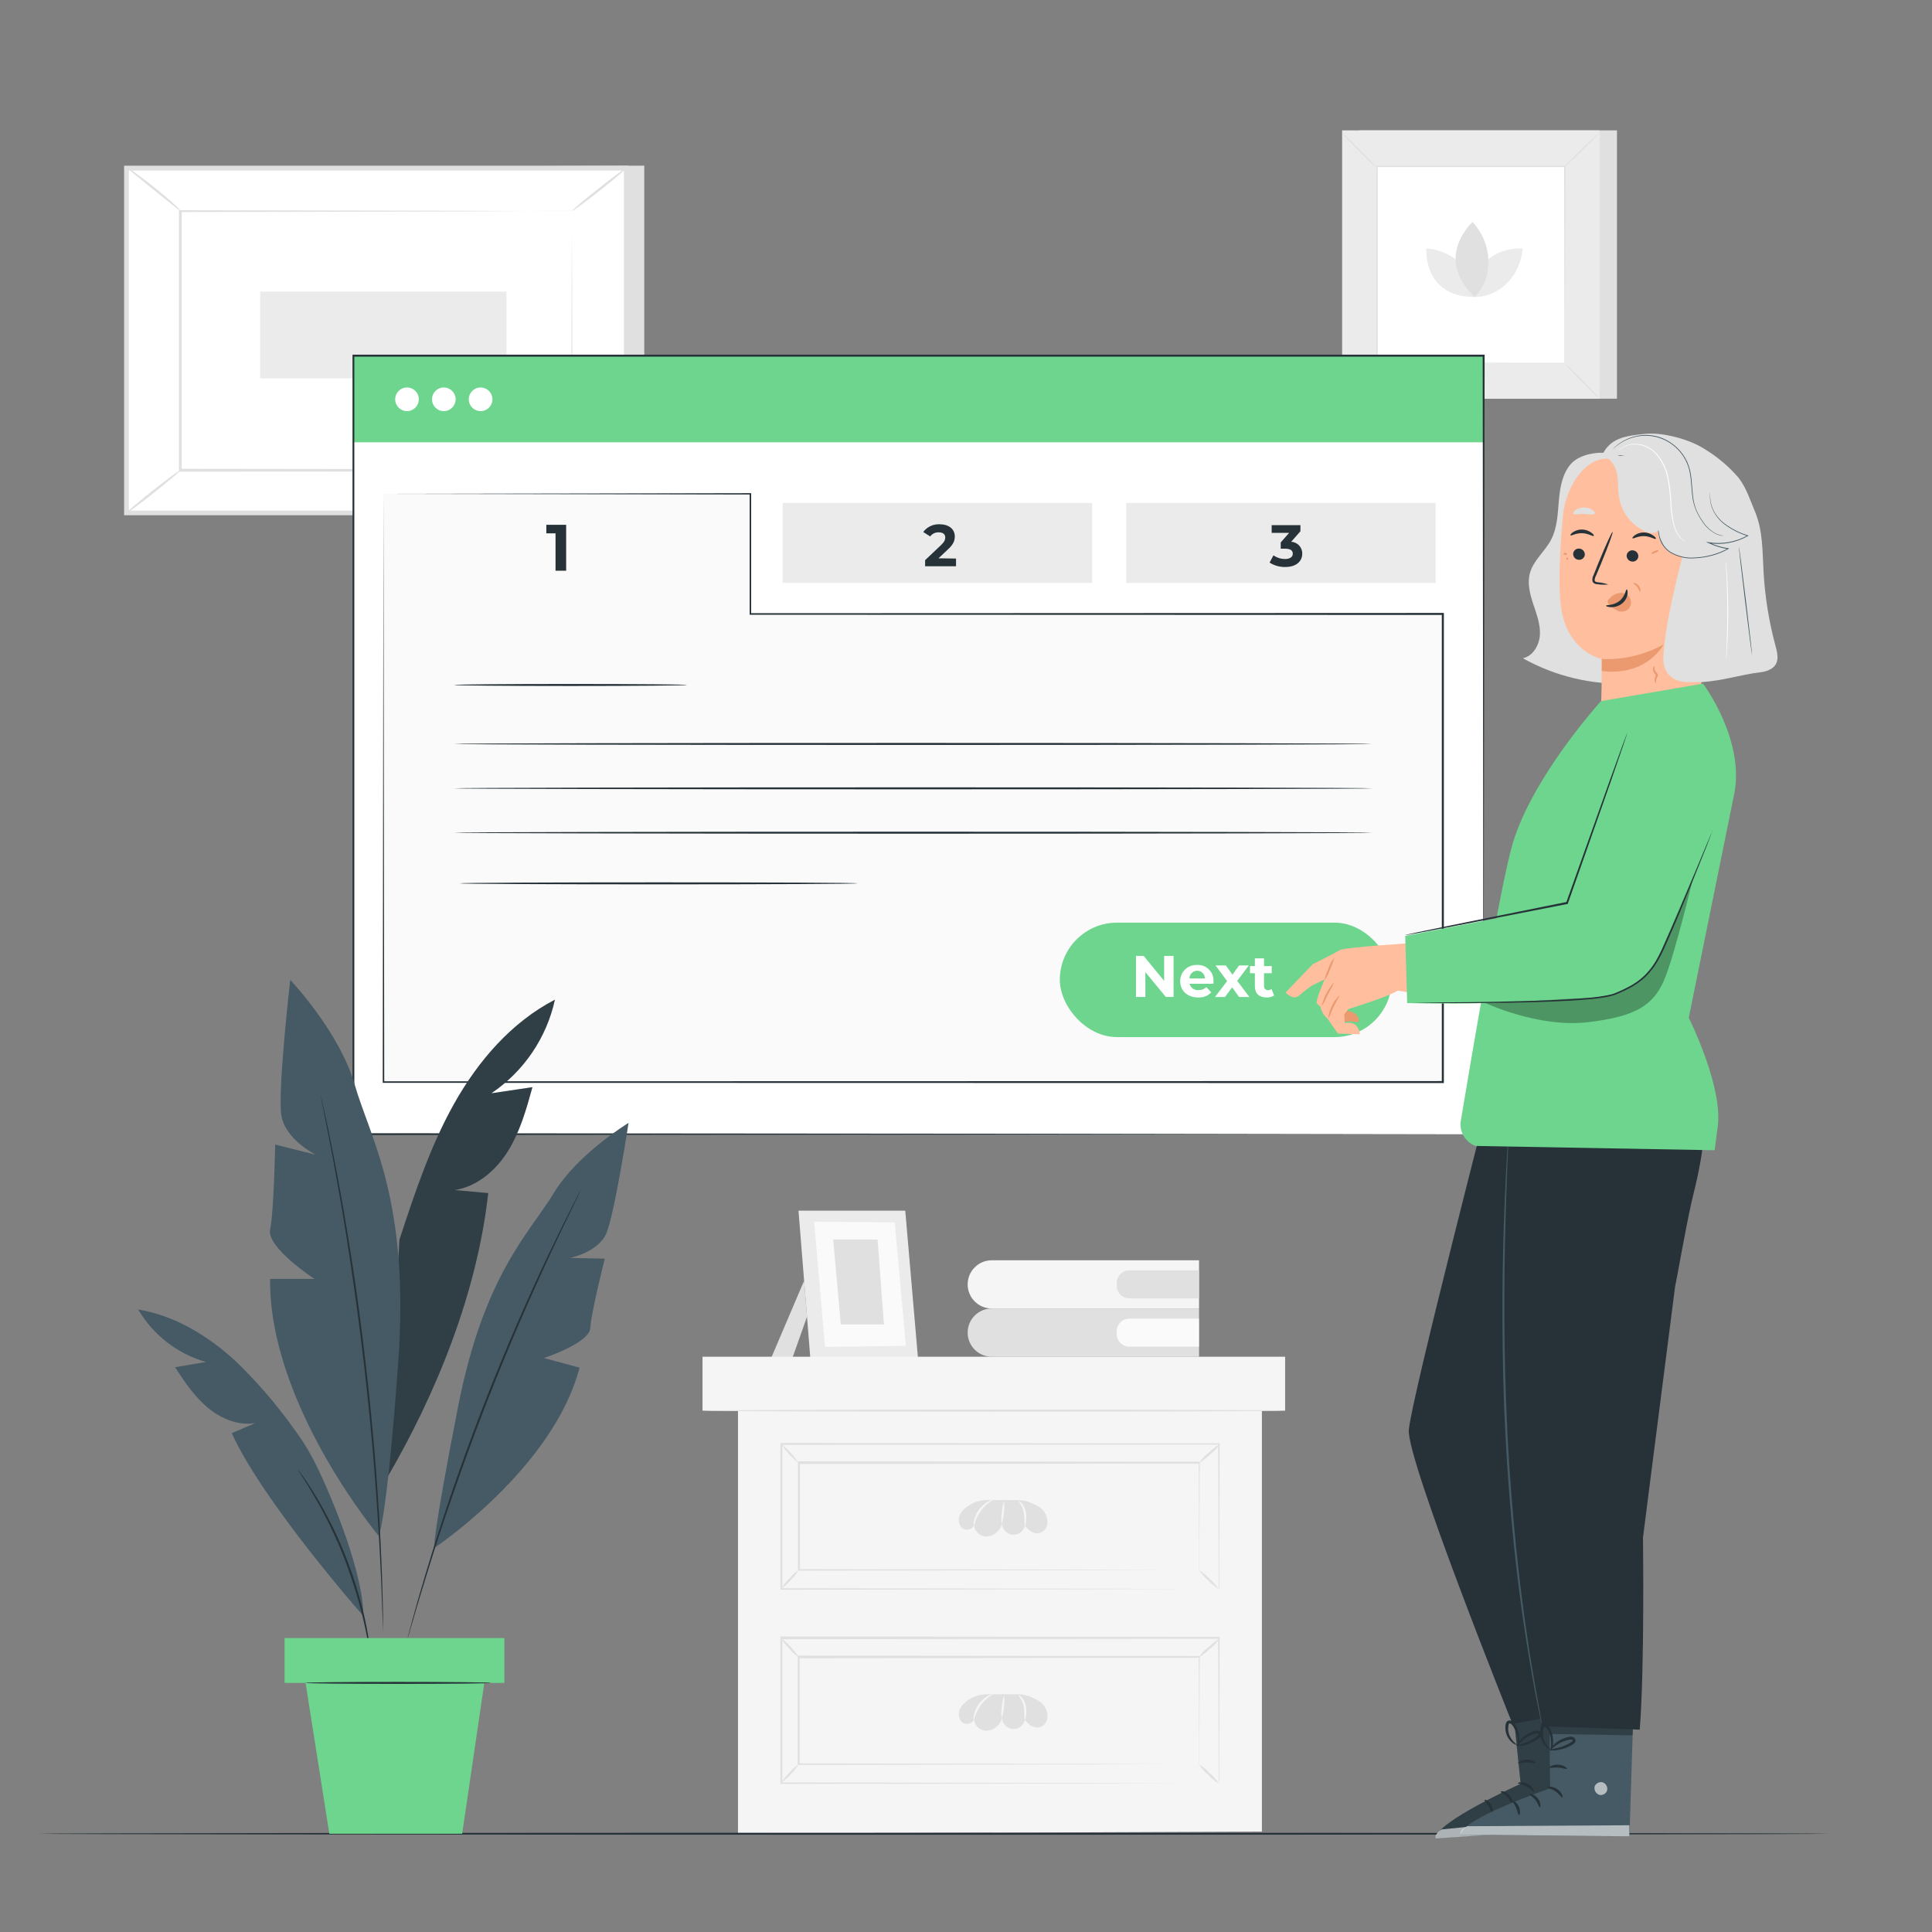 <?xml version="1.0" encoding="UTF-8"?>
<svg id="Laag_1" data-name="Laag 1" xmlns="http://www.w3.org/2000/svg" viewBox="0 0 500 500">
  <rect x="0" y="0" width="500" height="500" fill="#808080" stroke="none"/>
  <defs>
    <style>
      .cls-1 {
        fill: #f5f5f5;
      }

      .cls-1, .cls-2, .cls-3, .cls-4, .cls-5, .cls-6, .cls-7, .cls-8, .cls-9, .cls-10, .cls-11 {
        stroke-width: 0px;
      }

      .cls-2 {
        fill: #ebebeb;
      }

      .cls-3 {
        fill: #455a64;
      }

      .cls-4 {
        fill: #263238;
      }

      .cls-5 {
        fill: #ffbe9d;
      }

      .cls-6 {
        fill: #fafafa;
      }

      .cls-7 {
        fill: #e0e0e0;
      }

      .cls-8 {
        fill: #000;
      }

      .cls-12 {
        opacity: .3;
      }

      .cls-13 {
        opacity: .6;
      }

      .cls-9 {
        fill: #6dd58d;
      }

      .cls-10 {
        fill: #fff;
      }

      .cls-11 {
        fill: #eb996e;
      }
    </style>
  </defs>
  <g id="freepik--background-complete--inject-289">
    <polygon class="cls-7" points="166.74 42.87 166.74 132.93 37.39 132.93 32.73 43.5 166.74 42.87"/>
    <rect class="cls-10" x="32.73" y="43.5" width="129.35" height="89.24"/>
    <path class="cls-7" d="M162.67,133.35H32.12V42.88h130.55v90.47ZM33.34,132.13h128.13V44.13H33.34v88Z"/>
    <rect class="cls-10" x="46.74" y="54.58" width="101.33" height="67.07"/>
    <path class="cls-7" d="M148.07,54.58h-7.5l-20.9.15-72.95.15.29-.3v67.06h0l-.32-.32,101.38.13-.25.25c.06-20.41.1-37.14.13-48.8,0-5.82.05-10.37.07-13.49v-4.78,4.68c0,3.1,0,7.64.06,13.44,0,11.69.08,28.47.14,49v.26h-.26l-101.33.06h-.32v-.32h0V54.4h.29l73.14.14,20.81.08h6.92l.6-.04Z"/>
    <path class="cls-7" d="M32.73,43.25c.8.39,1.54.87,2.22,1.44,1.33.95,3.13,2.31,5.07,3.86s3.66,3,4.87,4.14c.69.55,1.31,1.19,1.85,1.89-.07.14-3.23-2.43-7.07-5.53s-7-5.66-6.94-5.8Z"/>
    <path class="cls-7" d="M162.08,43.5c.11.13-2.93,2.73-6.8,5.79s-7.1,5.43-7.21,5.29,2.94-2.73,6.81-5.79,7.09-5.43,7.2-5.29Z"/>
    <path class="cls-10" d="M161.98,132.75l-14.42-11.69"/>
    <path class="cls-7" d="M147.56,121.06c.11-.13,3.43,2.37,7.41,5.6,3.98,3.23,7.12,6,7,6.09s-3.43-2.37-7.41-5.59-7.11-5.96-7-6.1Z"/>
    <path class="cls-7" d="M32.73,132.74c-.11-.14,2.91-2.71,6.73-5.73s7-5.38,7.14-5.24-2.93,2.68-6.74,5.74-7.02,5.37-7.13,5.23Z"/>
    <rect class="cls-2" x="67.32" y="75.47" width="63.76" height="22.46"/>
    <path class="cls-7" d="M310.31,338.64v12.48h-53.64c-3.45,0-6.24-2.79-6.24-6.24h0c0-3.45,2.79-6.24,6.24-6.24"/>
    <path class="cls-6" d="M292.28,341.26h18v7.25h-18c-1.81,0-3.28-1.47-3.28-3.28v-.7c0-1.81,1.47-3.27,3.28-3.27Z"/>
    <path class="cls-1" d="M310.31,326.16v12.48h-53.64c-3.45,0-6.24-2.79-6.24-6.24h0c0-3.45,2.79-6.24,6.24-6.24h53.64Z"/>
    <path class="cls-7" d="M292.28,328.77h18v7.25h-18c-1.81,0-3.28-1.47-3.28-3.28v-.7c0-1.81,1.47-3.27,3.28-3.27Z"/>
    <polygon class="cls-7" points="208.1 331.45 199.57 351.47 205.06 351.47 208.85 340.78 208.1 331.45"/>
    <polygon class="cls-2" points="234.28 313.32 237.57 351.47 209.71 351.47 206.65 313.32 234.28 313.32"/>
    <polygon class="cls-6" points="231.56 316.35 234.44 348.3 213.52 348.58 210.7 316.16 231.56 316.35"/>
    <polygon class="cls-7" points="227.12 320.77 228.76 342.76 217.6 342.76 215.63 320.77 227.12 320.77"/>
    <rect class="cls-1" x="181.81" y="351.12" width="150.78" height="13.95"/>
    <polygon class="cls-1" points="326.58 474.01 190.99 474.57 190.99 365.07 326.58 365.07 326.58 474.01"/>
    <path class="cls-7" d="M332.59,365.07c0,.15-33.76.27-75.39.27s-75.39-.12-75.39-.27,33.75-.27,75.39-.27,75.39.12,75.39.27Z"/>
    <path class="cls-7" d="M315.4,411.29v-2.59c0-1.7,0-4.19-.05-7.42,0-6.45,0-15.83-.1-27.6l.18.18-113.22.09h0l.27-.27v37.61l-.26-.26,81,.12,23.66.08h8.58-8.46l-23.6.07-81.17.13h-.26v-37.98h.28l113.22.09h.18v.18c0,11.81-.07,21.23-.1,27.71v9.27c0,.44-.15.59-.15.59Z"/>
    <path class="cls-7" d="M206.67,406.36c-.52.94-1.2,1.79-2,2.51-.66.84-1.46,1.56-2.36,2.13.52-.94,1.2-1.78,2-2.5.66-.84,1.46-1.56,2.36-2.14Z"/>
    <path class="cls-7" d="M206.67,378.61c-1.76-1.38-3.27-3.05-4.49-4.92,1.75,1.39,3.26,3.05,4.49,4.92Z"/>
    <path class="cls-7" d="M315.6,373.8c-.65,1.01-1.49,1.9-2.46,2.61-.85.84-1.8,1.58-2.82,2.2.65-1.01,1.49-1.9,2.46-2.61.85-.84,1.8-1.58,2.82-2.2Z"/>
    <path class="cls-7" d="M315.41,411.3c-1.94-1.38-3.66-3.04-5.09-4.94,1.02.62,1.94,1.38,2.73,2.27.92.77,1.71,1.67,2.36,2.67Z"/>
    <path class="cls-7" d="M310.32,406.36v-7.34c0-4.75-.05-11.67-.09-20.41l.17.17-103.66.1h0l.28-.27v27.75l-.27-.27,74,.13,21.77.07h7.93-7.8l-21.71.07-74.16.12h-.26v-28.29h.15l103.66.1h.16v.16c0,8.78-.07,15.73-.09,20.51v6.78c0,.32-.08.62-.08.62Z"/>
    <path class="cls-7" d="M268.76,389.9c-.87-.55-1.81-.98-2.79-1.27-.89-.28-1.82-.42-2.75-.42h-7.63c-2.25-.03-4.43.81-6.08,2.35-.35.32-.66.69-.91,1.1-.73,1.17-.61,2.69.3,3.73,1,.92,3,.47,3.15-.87.1,1.82,1.65,3.22,3.47,3.12.01,0,.03,0,.04,0,1.8-.22,3.28-1.51,3.76-3.25.11,1.65,1.55,2.9,3.2,2.79,1.32-.09,2.43-1.04,2.72-2.34.95,1.23,2.34,2.37,3.95,1.85.91-.32,1.59-1.07,1.82-2,.34-1.91-.56-3.83-2.25-4.79Z"/>
    <path class="cls-1" d="M256.95,388.17c-2.47,1.49-4.24,3.92-4.9,6.73-.12-.43-.12-.87,0-1.3.22-1.04.66-2.02,1.29-2.88.62-.86,1.42-1.58,2.34-2.11.75-.39,1.25-.5,1.27-.44Z"/>
    <path class="cls-1" d="M259.87,388.45c.16,2.02-.06,4.05-.63,6-.16-1-.14-2.01.05-3,.01-1.03.21-2.04.58-3Z"/>
    <path class="cls-1" d="M263.55,388.45s.44.1.89.61c.56.67.93,1.48,1.07,2.34.12.85.12,1.7,0,2.55-.09.64-.2,1-.27,1s-.11-.41-.12-1c.01-.81-.04-1.63-.16-2.43-.13-.78-.42-1.54-.84-2.21-.32-.58-.62-.86-.57-.86Z"/>
    <path class="cls-7" d="M315.4,461.56v-2.59c0-1.7,0-4.19-.05-7.42,0-6.46,0-15.84-.1-27.6l.18.17-113.22.1h0l.27-.27v37.61l-.26-.26,81,.12,23.66.07h8.58-8.46l-23.6.07-81.17.12h-.26v-38.15h.28l113.22.1h.18v.18c0,11.81-.07,21.23-.1,27.71v9.27c0,.44-.15.77-.15.77Z"/>
    <path class="cls-7" d="M206.67,456.63c-1.17,1.78-2.64,3.35-4.33,4.64.52-.94,1.2-1.79,2-2.51.65-.84,1.44-1.56,2.33-2.13Z"/>
    <path class="cls-7" d="M206.67,428.88c-.93-.62-1.76-1.39-2.45-2.28-.81-.77-1.48-1.66-2-2.65,1.75,1.4,3.26,3.06,4.49,4.93h-.04Z"/>
    <path class="cls-7" d="M315.6,424.06c-.65,1.02-1.48,1.9-2.46,2.61-.85.84-1.8,1.58-2.82,2.21.65-1.01,1.49-1.9,2.46-2.61.85-.84,1.8-1.58,2.82-2.21Z"/>
    <path class="cls-7" d="M315.41,461.56c-1.02-.61-1.95-1.38-2.74-2.27-.91-.76-1.7-1.66-2.35-2.66,1.02.61,1.94,1.38,2.73,2.27.91.76,1.71,1.66,2.36,2.66Z"/>
    <path class="cls-7" d="M310.32,456.63v-7.34c0-4.76-.05-11.67-.09-20.41l.17.16-103.73.11h0l.28-.27v27.75l-.27-.27,74,.12,21.77.08h7.93-7.8l-21.71.07-74.16.12h-.26v-28.28h.22l103.66.1h.16v.17c0,8.78-.07,15.73-.09,20.5v6.79c0,.33-.08.6-.08.6Z"/>
    <path class="cls-7" d="M268.76,440.17c-.87-.55-1.81-.98-2.79-1.27-.89-.29-1.82-.43-2.75-.43h-7.63c-2.25-.02-4.43.82-6.08,2.35-.35.33-.66.7-.91,1.1-.73,1.17-.61,2.69.3,3.73,1,.92,3,.48,3.15-.86.1,1.83,1.66,3.22,3.49,3.12,0,0,.01,0,.02,0,1.8-.22,3.28-1.51,3.76-3.25.11,1.65,1.55,2.9,3.2,2.79,1.32-.09,2.43-1.04,2.72-2.34.95,1.22,2.34,2.37,3.95,1.85.9-.32,1.59-1.07,1.82-2,.34-1.91-.56-3.83-2.25-4.79Z"/>
    <path class="cls-1" d="M256.95,438.45c-2.47,1.49-4.24,3.92-4.9,6.73-.12-.43-.12-.87,0-1.3.22-1.04.66-2.02,1.29-2.88.62-.86,1.42-1.58,2.34-2.11.75-.44,1.25-.51,1.27-.44Z"/>
    <path class="cls-1" d="M259.87,438.76c.16,2.02-.06,4.05-.63,6-.16-1-.14-2.01.05-3,.01-1.03.21-2.04.58-3Z"/>
    <path class="cls-1" d="M263.55,438.67c0-.06.44.1.89.6.56.67.93,1.48,1.07,2.35.12.85.12,1.7,0,2.55-.09.64-.2,1-.27,1s-.11-.41-.12-1c.01-.81-.04-1.63-.16-2.43-.13-.79-.42-1.54-.84-2.21-.32-.53-.62-.79-.57-.86Z"/>
    <rect class="cls-7" x="351.85" y="33.74" width="66.62" height="69.44"/>
    <rect class="cls-2" x="347.34" y="33.74" width="66.62" height="69.44"/>
    <rect class="cls-10" x="356.29" y="43.08" width="48.71" height="50.77"/>
    <path class="cls-7" d="M356.29,94.19c-.36.5-.77.96-1.22,1.38-.78.81-1.87,1.92-3.1,3.13s-2.35,2.28-3.17,3c-.42.45-.89.85-1.4,1.19.36-.5.77-.95,1.22-1.37.78-.82,1.88-1.93,3.1-3.14s2.36-2.29,3.19-3.06c.42-.42.88-.8,1.38-1.13Z"/>
    <path class="cls-7" d="M405,94.06c.5.36.96.77,1.38,1.22.82.78,1.92,1.88,3.13,3.1s2.29,2.35,3.05,3.18c.44.42.84.89,1.19,1.39-.49-.36-.95-.76-1.37-1.21-.82-.78-1.93-1.88-3.14-3.11s-2.29-2.36-3.06-3.18c-.44-.42-.83-.89-1.18-1.39Z"/>
    <path class="cls-7" d="M404.87,43.21c.35-.5.76-.96,1.21-1.38.78-.81,1.88-1.92,3.11-3.13s2.35-2.29,3.17-3c.42-.46.89-.88,1.39-1.25-.36.5-.76.96-1.21,1.37-.78.82-1.88,1.93-3.11,3.14s-2.35,2.29-3.18,3.06c-.42.45-.88.84-1.38,1.19Z"/>
    <path class="cls-7" d="M356.16,43.34c-.5-.36-.96-.77-1.38-1.22-.82-.78-1.93-1.88-3.13-3.1s-2.29-2.35-3.06-3.18c-.43-.43-.83-.89-1.19-1.39.5.35.96.76,1.38,1.21.82.78,1.93,1.88,3.14,3.11s2.29,2.35,3.05,3.18c.44.42.84.89,1.19,1.39Z"/>
    <path class="cls-7" d="M404.87,93.85v-14.04c0-8.89-.05-21.56-.08-36.73l.16.16h-48.57l.18-.18v50.77l-.16-.16,35.18.08h12.49-12.42l-35.28.08h-.16v.02-50.96h48.92v.16c0,15.21-.07,27.92-.09,36.84v13.93l-.17.03Z"/>
    <path class="cls-2" d="M369.15,64.29s-1.05,12.57,12.57,12.57c0-6.71-5.54-12.01-12.57-12.57Z"/>
    <path class="cls-2" d="M394.06,64.3s-12.57-1.05-12.57,12.57c6.71,0,12-5.54,12.57-12.57Z"/>
    <path class="cls-7" d="M381.11,57.45s-10.27,9.22.57,19.44c4.99-5.37,4.61-13.74-.57-19.44Z"/>
  </g>
  <g id="freepik--Floor--inject-289">
    <path class="cls-4" d="M10.07,474.57c0-.15,103.7-.26,231.59-.26s231.61.11,231.61.26-103.68.26-231.61.26-231.59-.12-231.59-.26Z"/>
  </g>
  <g id="freepik--Screen--inject-289">
    <rect class="cls-10" x="91.41" y="112.32" width="292.51" height="181.24"/>
    <rect class="cls-9" x="91.41" y="92.1" width="292.51" height="22.37"/>
    <polygon class="cls-6" points="99.24 127.8 99.24 280.04 373.4 280.04 373.4 158.88 194.2 158.88 194.2 127.8 99.24 127.8"/>
    <path class="cls-4" d="M146.52,135.82v11.88h-2.75v-9.67h-2.38v-2.21h5.13Z"/>
    <rect class="cls-2" x="202.56" y="130.17" width="80.08" height="20.69"/>
    <path class="cls-4" d="M247.42,144.55v2h-8v-1.59l4.1-3.87c.94-.9,1.11-1.44,1.11-2,0-.83-.58-1.32-1.7-1.32-.86-.03-1.69.36-2.2,1.06l-1.8-1.15c.99-1.33,2.58-2.07,4.23-2,2.36,0,3.94,1.22,3.94,3.15,0,1-.29,2-1.77,3.35l-2.45,2.31,4.54.06Z"/>
    <rect class="cls-2" x="291.46" y="130.17" width="80.08" height="20.69"/>
    <path class="cls-4" d="M337.02,143.31c0,1.79-1.38,3.43-4.4,3.43-1.43.03-2.84-.37-4.05-1.14l1-1.88c.88.62,1.93.95,3,.95,1.23,0,2-.5,2-1.36s-.59-1.31-2-1.31h-1.12v-1.62l2.18-2.48h-4.52v-2h7.44v1.59l-2.4,2.73c1.64.07,2.92,1.45,2.87,3.09Z"/>
    <path class="cls-4" d="M177.81,177.27c0,.14-13.51.26-30.16.26s-30.16-.12-30.16-.26,13.5-.26,30.16-.26,30.16.11,30.16.26Z"/>
    <path class="cls-4" d="M355.16,192.53c0,.15-53.21.26-118.83.26s-118.84-.11-118.84-.26,53.19-.26,118.84-.26,118.83.12,118.83.26Z"/>
    <path class="cls-4" d="M355.16,204.02c0,.14-53.21.26-118.83.26s-118.84-.12-118.84-.26,53.19-.26,118.84-.26,118.83.11,118.83.26Z"/>
    <path class="cls-4" d="M355.16,215.5c0,.14-53.21.26-118.83.26s-118.84-.12-118.84-.26,53.19-.26,118.84-.26,118.83.12,118.83.26Z"/>
    <path class="cls-4" d="M221.94,228.61c0,.15-23.07.26-51.52.26s-51.51-.11-51.51-.26,23.06-.26,51.51-.26,51.52.1,51.52.26Z"/>
    <rect class="cls-9" x="274.28" y="238.78" width="85.9" height="29.62" rx="14.81" ry="14.81"/>
    <path class="cls-10" d="M303.72,247.39v10.63h-2l-5.3-6.45v6.45h-2.43v-10.63h2l5.29,6.46v-6.46h2.44Z"/>
    <path class="cls-10" d="M314.04,254.6h-6.18c.26,1.05,1.26,1.75,2.34,1.64.74.02,1.47-.26,2-.78l1.27,1.36c-.87.92-2.11,1.4-3.38,1.32-2.82,0-4.66-1.77-4.66-4.2-.03-2.3,1.81-4.18,4.1-4.21.09,0,.17,0,.26,0,2.2-.14,4.11,1.53,4.25,3.73.01.17.01.34,0,.51.04.18.01.48,0,.63ZM307.83,253.22h4c0-1.1-.9-2-2-2s-2,.9-2,2Z"/>
    <path class="cls-10" d="M320.67,258.02l-1.79-2.5-1.86,2.5h-2.58l3.14-4.11-3-4.06h2.66l1.73,2.39,1.7-2.39h2.52l-3,4,3.15,4.17h-2.67Z"/>
    <path class="cls-10" d="M329.74,257.63c-.58.36-1.25.54-1.93.51-1.93,0-3.05-1-3.05-2.93v-3.35h-1.26v-1.83h1.26v-2h2.37v2h2v1.83h-2v3.32c-.04.55.37,1.03.92,1.08.03,0,.06,0,.08,0,.34,0,.67-.1.95-.3l.66,1.67Z"/>
    <path class="cls-4" d="M99.24,127.8l95-.17h.16v31.25l-.18-.18,179.19-.07h.26v121.67h-.26l-274.16-.06h-.2v-.2c.12-93.55.19-150.65.19-152.24,0,1.59.08,58.69.2,152.24l-.2-.2,274.16-.06-.26.26h0v-121.14l.25.25-179.19-.06h-.19v-31.27l.17.16-94.94-.18Z"/>
    <path class="cls-10" d="M108.39,103.28c.03,1.69-1.31,3.09-3,3.12-1.69.03-3.09-1.31-3.12-3-.03-1.69,1.31-3.09,3-3.12.04,0,.08,0,.12,0,1.65.03,2.97,1.35,3,3Z"/>
    <path class="cls-10" d="M117.92,103.28c.03,1.69-1.31,3.09-3,3.12-1.69.03-3.09-1.31-3.12-3-.03-1.69,1.31-3.09,3-3.12.02,0,.04,0,.06,0,1.67,0,3.03,1.33,3.06,3Z"/>
    <path class="cls-10" d="M127.44,103.28c.03,1.69-1.31,3.09-3,3.12-1.69.03-3.09-1.31-3.12-3s1.31-3.09,3-3.12c.02,0,.05,0,.07,0,1.66,0,3.02,1.34,3.05,3Z"/>
    <path class="cls-4" d="M383.93,293.56c0-1.72-.09-78.91-.21-201.46l.21.21H91.44l.26-.26v201.46l-.24-.24,292.52.24-292.52.24h-.23V91.79h292.99v.21c-.21,122.65-.29,199.84-.29,201.56Z"/>
  </g>
  <g id="freepik--Plant--inject-289">
    <path class="cls-3" d="M143.61,258.72c-11.25,5.83-19.87,15.86-26.07,26.9s-10.2,23.17-14.16,35.2l-3.46,62.05c13.08-22.26,23.59-48.44,26.43-74.1l-8.71-.78c5.84-.89,10.74-5.12,13.85-10.14s4.73-10.8,6.3-16.49l-10.63,1.58c8.39-5.66,14.28-14.33,16.45-24.22Z"/>
    <g class="cls-12">
      <path class="cls-8" d="M143.61,258.72c-11.25,5.83-19.87,15.86-26.07,26.9s-10.2,23.17-14.16,35.2l-3.46,62.05c13.08-22.26,23.59-48.44,26.43-74.1l-8.71-.78c5.84-.89,10.74-5.12,13.85-10.14s4.73-10.8,6.3-16.49l-10.63,1.58c8.39-5.66,14.28-14.33,16.45-24.22Z"/>
    </g>
    <path class="cls-3" d="M97.98,397.45s-28.4-34-28.08-66.46h11.48s-12.47-8.19-11.48-12.78,1.32-22,1.32-22l10.45,2.62s-7.87-3.94-8.86-10.17,2.3-35.07,2.3-35.07c0,0,12.78,13.44,16.72,27.21s14.26,29.83,11.23,71.79-5.08,44.86-5.08,44.86Z"/>
    <path class="cls-3" d="M112.38,400.62s30.77-20.5,37.61-46.67l-9.22-2.5s11.81-3.86,12-7.77,3.75-17.94,3.75-17.94l-9-.19s7.19-1.44,9.34-6.23,5.81-28.72,5.81-28.72c0,0-13.22,8-19.39,18.22s-18,20.87-24.74,55.27-6.16,36.53-6.16,36.53Z"/>
    <path class="cls-4" d="M82.91,283.23c.04.11.08.23.1.35.06.26.14.61.25,1.05.21.95.51,2.3.9,4s.85,3.9,1.34,6.4,1.1,5.35,1.67,8.5c1.22,6.31,2.5,13.84,3.82,22.23s2.56,17.69,3.68,27.39,2,19,2.65,27.5,1.09,16.09,1.35,22.51c.16,3.2.23,6.11.31,8.65s.13,4.75.15,6.54,0,3.16,0,4.14v1.07c.01.12.01.25,0,.37-.01-.12-.01-.25,0-.37v-1.07c0-1-.08-2.36-.14-4.13s-.13-4-.24-6.54-.21-5.44-.39-8.65c-.3-6.4-.81-14-1.46-22.49s-1.57-17.74-2.69-27.47-2.4-19-3.65-27.35-2.54-15.92-3.71-22.23c-.55-3.16-1.11-6-1.59-8.51s-.9-4.66-1.26-6.42-.62-3.09-.81-4.05l-.19-1.06c-.04-.12-.07-.24-.09-.36Z"/>
    <path class="cls-3" d="M94.04,418.23s-26-29.5-34.06-47.33l6.09-2.6c-4.42.73-8.94-1.17-12.37-4.05s-5.94-6.67-8.4-10.41l8-1.36c-7.37-2.1-13.65-6.97-17.53-13.58,9.47,1.56,18,6.76,25.1,13.26,5.61,5.39,10.7,11.29,15.21,17.63,2.27,3.04,4.25,6.29,5.91,9.71,4.38,9.03,12.07,27.95,12.05,38.73Z"/>
    <path class="cls-4" d="M150.4,307.77c-.03.1-.07.21-.12.3-.1.22-.24.5-.4.86-.38.78-.91,1.87-1.58,3.27-1.4,2.83-3.37,6.95-5.76,12.06s-5.16,11.23-8.12,18.08-6.07,14.43-9.18,22.46-5.88,15.75-8.32,22.8-4.5,13.45-6.16,18.84-3,9.76-3.85,12.8c-.44,1.48-.79,2.65-1,3.48l-.28.9c-.07.21-.11.31-.11.31,0-.11.03-.22.06-.32.06-.23.13-.54.23-.92l.93-3.51c.82-3.05,2.07-7.44,3.7-12.85s3.66-11.81,6.05-18.88,5.19-14.8,8.29-22.84,6.26-15.61,9.23-22.46,5.78-13,8.22-18.05,4.46-9.19,5.91-12c.72-1.38,1.28-2.46,1.67-3.23l.45-.83c.04-.1.08-.19.14-.27Z"/>
    <path class="cls-4" d="M96.25,430.86c-.07-.17-.11-.35-.13-.54-.07-.41-.15-.93-.25-1.56s-.23-1.52-.41-2.48-.34-2.06-.6-3.26c-.47-2.41-1.14-5.27-2-8.4s-2-6.54-3.27-10.05-2.78-6.77-4.18-9.7-2.82-5.5-4.07-7.62c-.59-1.07-1.2-2-1.7-2.85s-1-1.54-1.33-2.12l-.84-1.34c-.11-.15-.2-.32-.27-.49.13.13.25.27.35.43l.93,1.29c.4.56.88,1.25,1.41,2.08s1.15,1.75,1.77,2.81c1.29,2.11,2.71,4.68,4.18,7.6s2.9,6.21,4.24,9.73,2.39,7,3.25,10.1,1.46,6,1.88,8.46c.24,1.21.38,2.32.53,3.29s.25,1.8.32,2.49.11,1.16.16,1.58c.03.18.04.37.03.55Z"/>
    <rect class="cls-9" x="73.65" y="423.93" width="56.89" height="11.6"/>
    <polygon class="cls-9" points="79.08 435.53 85.23 474.57 119.61 474.57 125.34 435.53 79.08 435.53"/>
    <path class="cls-4" d="M127.05,435.53c0,.15-10.76.26-24,.26s-24-.11-24-.26,10.76-.26,24-.26,24,.12,24,.26Z"/>
  </g>
  <g id="freepik--Character--inject-289">
    <path class="cls-3" d="M391.22,439.22l2.33,22.43s-22,9.9-22,14.09l43.65-3-2.19-35.1-21.79,1.58Z"/>
    <g class="cls-12">
      <path class="cls-8" d="M391.22,439.22l2.33,22.43s-22,9.9-22,14.09l43.65-3-2.19-35.1-21.79,1.58Z"/>
    </g>
    <g class="cls-13">
      <path class="cls-10" d="M406.92,458.84c.9.21,1.5,1.08,1.37,2-.18.89-1.02,1.49-1.92,1.37-.94-.22-1.56-1.11-1.44-2.07.28-.92,1.23-1.46,2.16-1.21"/>
    </g>
    <g class="cls-13">
      <path class="cls-10" d="M415.21,472.78l-.36-3.53-41.72,4.2s-1.89,1-1.57,2.34l43.65-3.01Z"/>
    </g>
    <path class="cls-4" d="M392.83,461.45c0,.22,1.09.24,2.19.86s1.71,1.47,1.9,1.37-.21-1.31-1.55-2-2.6-.4-2.54-.23Z"/>
    <path class="cls-4" d="M388.38,463.68c0,.21.91.51,1.69,1.36s1.06,1.79,1.27,1.77.27-1.24-.73-2.28-2.24-1.08-2.23-.85Z"/>
    <path class="cls-4" d="M386.15,469.33c.19,0,.42-1.05-.21-2.18s-1.65-1.53-1.73-1.34.58.76,1.08,1.7.64,1.82.86,1.82Z"/>
    <path class="cls-4" d="M392.86,456.3c.11.19,1.06-.17,2.27-.17s2.18.32,2.28.13-.86-.89-2.28-.87-2.38.75-2.27.91Z"/>
    <path class="cls-4" d="M392.48,451.77c.73.15,1.48.09,2.18-.16.78-.19,1.53-.48,2.24-.86.42-.22.83-.47,1.21-.75.24-.15.45-.34.63-.56.26-.34.26-.8,0-1.14-.24-.3-.62-.45-1-.42-.28.01-.55.07-.81.17-.46.14-.9.33-1.33.55-.71.39-1.36.88-1.92,1.46-.95,1-1.25,1.83-1.17,1.87s.55-.64,1.53-1.48c.57-.49,1.2-.91,1.87-1.24.4-.19.81-.35,1.23-.47.46-.15.85-.18,1,0s.06.1,0,.25c-.13.15-.29.29-.46.4-.35.27-.72.52-1.11.74-.66.39-1.34.73-2.06,1-.69.16-1.37.37-2.03.64Z"/>
    <path class="cls-4" d="M392.77,452.06c.37-.66.53-1.41.44-2.16-.02-.81-.17-1.61-.46-2.37-.17-.45-.39-.88-.65-1.29-.28-.57-.84-.95-1.47-1-.4.03-.74.29-.87.67-.09.26-.15.54-.17.82-.04.49,0,.99.1,1.47.17.81.55,1.57,1.09,2.2.92,1.07,1.83,1.27,1.84,1.19s-.7-.47-1.43-1.51c-.42-.6-.7-1.28-.83-2-.06-.42-.06-.85,0-1.27,0-.47.18-.85.36-.82s.61.31.81.67c.25.36.45.75.62,1.15.29.68.49,1.41.57,2.15.11,1.26-.05,2.07.05,2.1Z"/>
    <path class="cls-4" d="M386.67,279.07s-21.48,83.18-22.07,91,26.84,76.1,26.84,76.1l21.14-4s-1.35-99.94-2-101.9,5.4-51.08,5.4-51.08l-29.31-10.12Z"/>
    <path class="cls-3" d="M400.94,440.26l.23,22.55s-22.84,7.81-23.2,12l43.73.46,1.09-34.49-21.85-.52Z"/>
    <g class="cls-13">
      <path class="cls-10" d="M414.75,461.26c.86.29,1.37,1.18,1.18,2.07-.26.86-1.13,1.37-2,1.19-.92-.31-1.45-1.26-1.24-2.2.36-.89,1.36-1.33,2.26-1"/>
    </g>
    <g class="cls-13">
      <path class="cls-10" d="M421.67,475.25v-2.88l-41.93.25s-2,.8-1.78,2.17l43.71.46Z"/>
    </g>
    <path class="cls-4" d="M400.47,462.57c0,.22,1.07.34,2.1,1.05s1.57,1.63,1.77,1.55-.09-1.32-1.35-2.16-2.56-.64-2.52-.44Z"/>
    <path class="cls-4" d="M395.83,464.35c-.05.21.87.59,1.57,1.52s.89,1.88,1.1,1.88.38-1.21-.52-2.34-2.14-1.26-2.15-1.06Z"/>
    <path class="cls-4" d="M393.09,469.78c.19.05.52-1,0-2.2s-1.51-1.67-1.6-1.5.5.82.91,1.8.48,1.87.69,1.9Z"/>
    <path class="cls-4" d="M400.99,457.45c.08.19,1.07-.08,2.27,0s2.14.51,2.26.33-.77-1-2.19-1.08-2.44.56-2.34.75Z"/>
    <g class="cls-12">
      <polygon class="cls-8" points="400.99 444.73 401.03 448.75 422.53 449.1 422.65 445.48 400.99 444.73"/>
    </g>
    <path class="cls-4" d="M401.02,452.88c.72.19,1.48.19,2.2,0,.79-.12,1.57-.34,2.31-.65.44-.18.86-.39,1.27-.63.25-.13.48-.3.68-.5.3-.3.35-.77.12-1.13-.21-.31-.55-.51-.93-.52-.28,0-.56.03-.83.1-.47.1-.93.24-1.37.43-.75.31-1.44.74-2.05,1.27-1,.92-1.41,1.71-1.34,1.75s.61-.58,1.66-1.33c.62-.44,1.29-.79,2-1.05.41-.15.84-.27,1.27-.36.47-.11.86-.1,1,.11s.05.11-.05.24c-.15.15-.32.27-.5.36-.37.24-.77.45-1.17.64-.69.32-1.4.57-2.14.75-.72.12-1.43.29-2.13.52Z"/>
    <path class="cls-4" d="M401.29,453.19c.43-.61.66-1.35.64-2.1.05-.81-.03-1.63-.24-2.41-.13-.46-.31-.91-.53-1.34-.22-.6-.74-1.03-1.36-1.14-.4,0-.76.22-.93.58-.12.25-.21.52-.25.8-.07.49-.07.99,0,1.48.1.82.4,1.6.88,2.28.82,1.16,1.71,1.44,1.73,1.36s-.66-.53-1.29-1.64c-.36-.64-.58-1.35-.64-2.08-.03-.42,0-.84.07-1.26.09-.46.27-.83.44-.78s.58.36.75.74c.21.38.38.79.51,1.2.23.71.36,1.45.37,2.19-.01,1.29-.26,2.08-.15,2.12Z"/>
    <path class="cls-4" d="M440.61,279.07l-4-5.38-49.15,1.35,7.03,87.41,4.38,84.29,25.49.89c1.3-16.27.84-49.67.84-49.67l1.83-14.37,6.48-50.59c.49-2.15,2.3-12.88,4.16-21.47,1.06-4.89,5.08-17.74,2.94-32.46Z"/>
    <path class="cls-3" d="M390.3,295.17c.01.13.01.26,0,.39v1.15c0,1-.09,2.52-.17,4.41s-.18,4.27-.26,7-.22,5.82-.28,9.25c-.19,6.86-.29,15-.26,24.1s.29,19,.8,29.49,1.33,20.4,2.23,29.43c.49,4.5.93,8.79,1.47,12.79.26,2,.49,3.93.75,5.79s.53,3.63.78,5.32c.47,3.4,1,6.46,1.45,9.15s.85,5,1.2,6.88.6,3.33.79,4.35c.08.48.14.85.19,1.13.01.13.01.26,0,.39-.05-.12-.08-.25-.1-.38-.06-.27-.14-.64-.24-1.12-.21-1-.5-2.47-.88-4.33s-.83-4.19-1.28-6.88-1-5.74-1.53-9.13c-.26-1.7-.53-3.48-.81-5.33-.28-1.85-.51-3.79-.78-5.79-.56-4-1-8.28-1.52-12.8-.93-9-1.73-19-2.27-29.44s-.72-20.44-.76-29.52.13-17.25.36-24.11c.09-3.43.25-6.53.36-9.25s.23-5.07.35-7,.2-3.37.26-4.41c0-.48.06-.86.08-1.14,0-.13.03-.26.07-.39Z"/>
    <path class="cls-7" d="M398.53,164.21c.12-2.72-.89-5.34-1.74-7.92s-1.57-5.37-.84-8c.91-3.29,3.88-5.58,5.47-8.61s1.71-6.6,2-10,.86-7,3.13-9.62c2.87-3.26,10.38-3.85,13.93-1.34.55,19.46,5.15,39.16,1,58.18-9.55.39-19.02-1.88-27.36-6.54,2.64-.56,4.28-3.44,4.41-6.15Z"/>
    <path class="cls-5" d="M440,183.02l2.67-53.72c.11-2.16-1.46-4.04-3.6-4.33l-21.93-6.21c-7.06-1-12,7.63-12.66,14.71-.72,7.88-1.29,17.52-.52,23.43,1.54,11.89,10.57,13.65,10.57,13.65,0,11.71-.25,12.58-.25,12.58l4.47,9.21,21.25-9.32Z"/>
    <path class="cls-4" d="M407.13,143.3c-.03.82.6,1.52,1.42,1.57.8.09,1.51-.49,1.6-1.29,0-.01,0-.02,0-.03.03-.82-.6-1.52-1.42-1.57-.8-.09-1.51.49-1.6,1.29,0,.01,0,.02,0,.03Z"/>
    <path class="cls-4" d="M406.44,138.55c.18.21,1.36-.61,3-.56s2.81.9,3,.71-.09-.45-.6-.85c-.7-.51-1.53-.79-2.39-.81-.85-.02-1.68.22-2.38.7-.54.37-.72.71-.63.81Z"/>
    <path class="cls-4" d="M420.98,143.76c-.03.82.6,1.52,1.42,1.57.8.09,1.51-.49,1.6-1.29,0-.01,0-.02,0-.03.03-.82-.59-1.52-1.41-1.58-.8-.09-1.52.49-1.61,1.3,0,.01,0,.02,0,.03Z"/>
    <path class="cls-4" d="M422.49,139.31c.18.21,1.36-.61,3-.56s2.81.9,3,.71-.09-.45-.61-.85c-.69-.51-1.52-.79-2.38-.81-.85-.03-1.69.22-2.39.7-.53.37-.71.72-.62.81Z"/>
    <path class="cls-4" d="M416.22,151.26c-.85-.29-1.74-.48-2.64-.56-.42-.05-.81-.14-.87-.43-.03-.43.08-.86.31-1.23l1.32-3.14c1.84-4.47,3.19-8.16,3-8.23s-1.82,3.5-3.66,8c-.45,1.1-.87,2.15-1.27,3.16-.28.49-.38,1.07-.27,1.63.12.3.36.53.67.63.23.07.47.11.71.12.89.13,1.8.14,2.7.05Z"/>
    <path class="cls-11" d="M414.54,170.55c5.58.25,11.12-1.06,16-3.77,0,0-4.22,8.32-16,6.87v-3.1Z"/>
    <path class="cls-11" d="M416.35,155.15c.76-1.08,2-1.72,3.32-1.7.87.03,1.66.49,2.11,1.23.46.83.42,1.85-.11,2.64-.63.81-1.69,1.16-2.68.87-.9-.32-1.71-.85-2.36-1.55-.21-.17-.38-.39-.5-.63-.12-.27-.09-.58.09-.82"/>
    <path class="cls-4" d="M420.99,152.52c-.26,0-.32,1.75-1.87,3s-3.44,1-3.46,1.21.41.36,1.21.4c1.04.04,2.06-.28,2.88-.91.79-.61,1.32-1.5,1.46-2.49.09-.77-.1-1.21-.22-1.21Z"/>
    <path class="cls-7" d="M421.96,132.57c.15.45,1.78.28,3.69.57s3.45.85,3.71.46c.12-.19-.14-.61-.75-1.06-.82-.55-1.75-.89-2.73-1-.98-.15-1.97-.06-2.91.25-.71.23-1.08.57-1.01.78Z"/>
    <path class="cls-7" d="M407.18,132.95c.27.38,1.41,0,2.76.05s2.49.32,2.77-.06c.12-.19-.05-.57-.54-.93-.65-.46-1.43-.69-2.23-.67-.8-.01-1.58.22-2.23.68-.49.37-.65.74-.53.93Z"/>
    <path class="cls-7" d="M414.53,118.09c2-4.87,6.43-5.3,11.14-5.8s11.71,1.44,15.6,4c3.24,1.97,6.16,4.44,8.64,7.32,2.09,2.7,3,5.78,4.32,8.89,2,4.84,1.89,10.2,2.17,15.39.36,6.54,1.41,13.02,3.12,19.34.62,2.27,1.25,5-2,6.29-.6.23-1.23.38-1.87.45-5,.6-9.81,2.22-15.35,2.57h-3.43c-4.33,0-6.55-2.78-6.4-6.33.44-10.69,5.66-28.24,6.23-31.61.04-.02,1.84-23.68-22.17-20.51Z"/>
    <path class="cls-7" d="M416.1,118.57c1.47,1.22,2.37,2.98,2.49,4.88.25,1.87.14,3.77.49,5.62.75,3.76,3.27,6.92,6.77,8.48,1.1.47,2.62.66,3.3-.32-.09,2.68,1.48,5.14,3.95,6.19,1.76.7,3.72.59,5.57,1s3.78,1.68,3.87,3.57l.78-13.14-3.65-11.62-11.4-6.78-12.17,2.12Z"/>
    <path class="cls-10" d="M436.23,140.23c-.39-.26-.75-.56-1.09-.88-.85-.94-1.47-2.08-1.79-3.31-.46-1.83-.72-3.71-.79-5.6-.09-2.32-.36-4.64-.8-6.92-.46-2.31-1.53-4.45-3.1-6.21-.7-.75-1.54-1.36-2.48-1.78-.82-.37-1.7-.58-2.59-.64-1.3-.1-2.59.21-3.7.88-.17.11-.34.23-.49.36-.12.09-.23.19-.33.3-.09.08-.17.17-.24.27.35-.31.72-.59,1.11-.85,1.1-.64,2.37-.92,3.64-.8,1.89.15,3.65,1.01,4.93,2.41,1.52,1.74,2.55,3.85,3,6.11.44,2.27.71,4.58.81,6.89.08,1.9.36,3.78.85,5.62.34,1.25.98,2.39,1.88,3.33.34.34.74.62,1.18.82Z"/>
    <path class="cls-3" d="M446.09,138.64c-.59-.06-1.18-.21-1.73-.43-1.48-.71-2.73-1.82-3.63-3.19-.65-.92-1.21-1.9-1.66-2.93-.5-1.2-.81-2.46-.93-3.75-.17-1.35-.22-2.8-.38-4.29-.08-.76-.2-1.51-.36-2.26-.18-.77-.43-1.52-.75-2.25-1.28-2.76-3.54-4.94-6.35-6.11-2.29-.94-4.82-1.11-7.22-.49-1.61.4-3.11,1.13-4.42,2.14-.48.36-.92.78-1.32,1.23l.1-.07.25-.24.42-.37c.18-.14.37-.32.61-.48,1.31-.98,2.81-1.68,4.4-2.06,2.36-.58,4.85-.4,7.1.53,3.53,1.44,6.14,4.5,7,8.22.16.74.28,1.49.36,2.24.16,1.48.22,2.92.39,4.29.14,1.31.48,2.58,1,3.79.46,1.05,1.03,2.06,1.7,3,.92,1.38,2.21,2.48,3.73,3.17.42.17.85.28,1.3.33h.35l.04-.02Z"/>
    <path class="cls-3" d="M429.15,137.23v.43c0,.15,0,.33.07.54s.09.45.15.72c.16.66.41,1.28.75,1.87.45.78,1.06,1.46,1.79,2,2.02,1.32,4.42,1.91,6.82,1.68,1.43-.07,2.84-.28,4.22-.65,1.51-.38,2.96-.96,4.31-1.73l.27-.16-.31-.05c-1.72-.25-3.39-.76-4.95-1.53h-.08l-.07.21c3.52.56,7.13-.08,10.23-1.84l.21-.11-.23-.07c-2.19-.66-4.24-1.71-6.07-3.08-1.42-1.09-2.52-2.54-3.17-4.21-.37-1.1-.55-2.27-.52-3.43,0-.4.06-.71.07-.93v-.32.32c0,.1-.06.53-.1.92-.06,1.18.09,2.36.46,3.48.64,1.7,1.74,3.19,3.18,4.31,1.84,1.4,3.91,2.46,6.12,3.13v-.19c-3.07,1.72-6.63,2.36-10.1,1.8l-.76-.13.69.34h.09c1.57.78,3.26,1.3,5,1.55v-.2c-1.33.76-2.76,1.33-4.24,1.71-1.37.37-2.77.6-4.18.67-2.36.24-4.73-.33-6.72-1.61-.73-.53-1.34-1.21-1.78-2-.33-.58-.6-1.2-.78-1.84-.06-.27-.12-.51-.16-.71s-.06-.39-.09-.53l-.05-.32s-.05-.03-.07-.04Z"/>
    <path class="cls-3" d="M453.44,169.57c.06,0-.66-6.33-1.6-14.13s-1.77-14.11-1.83-14.1.65,6.33,1.6,14.13,1.77,14.11,1.83,14.1Z"/>
    <path class="cls-10" d="M446.74,171.11c.01-.09.01-.18,0-.27,0-.19,0-.45.07-.76.06-.67.13-1.63.19-2.82.14-2.38.26-5.68.25-9.32s-.15-6.93-.3-9.31c-.08-1.19-.15-2.16-.21-2.82,0-.32-.06-.57-.08-.77.01-.09.01-.17,0-.26-.01.09-.01.18,0,.27v.76c0,.7.08,1.65.14,2.82.11,2.38.22,5.68.23,9.31s-.08,6.93-.18,9.31c0,1.17-.09,2.13-.12,2.82v.77c0,.09,0,.18,0,.27Z"/>
    <path class="cls-11" d="M429.18,142.45c.06.13-.31.42-.83.65s-1,.3-1,.17.31-.42.83-.65.94-.35,1-.17Z"/>
    <path class="cls-11" d="M424.45,153.13c-.15,0-.26-.63-.73-1.22s-1-.87-1-1,.84-.05,1.41.7.46,1.55.32,1.52Z"/>
    <path class="cls-11" d="M405.54,143.5c-.08.12-.28.14-.48.11s-.39-.11-.42-.25.19-.31.5-.26.47.28.4.4Z"/>
    <path class="cls-11" d="M405.81,144.45c.07.12.04.27-.08.34,0,0-.02.01-.03.02-.12.08-.28.05-.36-.07,0,0,0-.01,0-.02-.07-.13-.02-.29.11-.36.12-.08.28-.05.36.07,0,0,0,.01,0,.02Z"/>
    <path class="cls-11" d="M428.53,176.82c-.06,0-.26-.21-.31-.69-.02-.28.02-.56.11-.83.13-.32.26-.51.16-.66-.21-.23-.39-.48-.55-.74-.12-.27-.17-.56-.12-.85.07-.49.33-.69.38-.65s0,.29,0,.67c.02.21.08.42.19.61.1.21.35.34.58.73.1.21.1.46,0,.67-.07.18-.16.3-.21.41-.1.2-.16.42-.18.65-.04.39.02.65-.05.68Z"/>
    <path class="cls-9" d="M440.74,176.92l-26.41,4.53s-17.66,19.4-22.87,36.92c-3.08,10.34-10.87,56.5-13.4,71.66-.47,2.81,1.13,5.56,3.81,6.54l61.87,1.11.81-6.11c1.38-10.53-7.5-28.16-7.5-28.16l11.62-57.25c3.29-14.34-7.93-29.24-7.93-29.24Z"/>
    <g class="cls-12">
      <path class="cls-8" d="M421.15,252.76c-6.12,3.32-36.76,6.81-36.76,6.81,0,0,13.71,6.43,26.32,5s17.1-4.4,19.92-10.83,8.11-28.87,8.11-28.87c0,0-11.47,24.58-17.59,27.89Z"/>
    </g>
    <path class="cls-11" d="M349.77,264.33l1.32.18c.14.04.3.02.43-.05.14-.13.2-.32.16-.5-.09-.66-.46-1.24-1-1.62-.53-.38-1.15-.62-1.79-.7-.29-.08-.61-.04-.87.11-.22.2-.35.48-.38.78-.08.39-.14.79-.18,1.19-.04.19,0,.39.12.55.11.1.26.15.41.15.57.06,1.19-.15,1.75-.09"/>
    <path class="cls-5" d="M346.82,245.86c-1.25.74-7.11,3.69-7.11,3.69l-7,7.31s1.9,2.16,3.46.81,3.4-2.64,3.4-2.64l3.25-1.56s-2.37,5.47-2.06,6.06c.25.41.59.75,1,1,.21,1.23.86,2.33,1.83,3.12l2.65,3.83,5.69.19c-.05-.87-.41-1.69-1-2.32-1-.93-2.91-.6-2.91-.6l-.13-2.22,1.07-1.38s10.7-3.28,12.71-4.78l2.89.44.88-12.74s-17.37,1.06-18.62,1.79Z"/>
    <path class="cls-11" d="M346.67,257.61c.1.09-.75,1.3-1.53,2.93s-1.22,3.05-1.35,3c.06-1.13.38-2.24.94-3.22.43-1.04,1.09-1.97,1.94-2.71Z"/>
    <path class="cls-11" d="M345.36,254.09c-.49,1.09-1.05,2.16-1.67,3.18-.48,1.1-1.02,2.16-1.64,3.19.53-2.37,1.67-4.57,3.31-6.37h0Z"/>
    <path class="cls-11" d="M345.34,247.84c-.29,1.03-.67,2.03-1.12,3-.31,1.04-.82,2-1.49,2.85.25-1.03.61-2.04,1.07-3,.31-1.05.83-2.02,1.54-2.85Z"/>
    <path class="cls-9" d="M423.4,182.89c2.29-2.81,3.45-2,9.49-3.15,2-.2,4.01.29,5.68,1.4,5.6,3.26,9.24,9.05,9.77,15.51l-.44,7.69-18.94,44s-3.46,9.79-19.52,10c-3,0-14.33.94-25,1.25-10.42.3-20.26,0-20.26,0l-.51-17.37,41.83-8.09,17.9-51.24Z"/>
    <path class="cls-4" d="M421.15,189.62s0,.08-.06.23l-.2.65-.83,2.47-3.12,9.07c-2.7,7.68-6.4,18.22-10.5,29.86l-.68,1.92v.13h-.13l-29.73,5.81-8.94,1.7-2.43.43-.64.1h-.22c.07-.03.14-.05.21-.06l.63-.15,2.41-.53,8.92-1.84,29.69-6-.18.16c.21-.61.44-1.27.68-1.93,4.14-11.62,7.89-22.14,10.63-29.81l3.27-9c.39-1,.69-1.85.92-2.45l.25-.63s.03-.09.05-.13Z"/>
    <path class="cls-4" d="M443.21,214.87c-.01.09-.04.18-.07.26-.08.2-.17.44-.28.75-.26.69-.63,1.64-1.09,2.85-1,2.47-2.39,6-4.18,10.42s-3.93,9.62-6.48,15.35c-.64,1.48-1.36,2.93-2.16,4.33-.86,1.47-1.91,2.81-3.13,4-1.29,1.2-2.74,2.21-4.31,3-.78.42-1.59.79-2.42,1.15l-1.24.52-1.34.37c-1.76.36-3.55.6-5.34.74-1.76.17-3.5.28-5.2.38-3.41.19-6.7.31-9.83.39-6.27.16-11.92.21-16.66.22s-8.58,0-11.23-.07l-3.05-.07h-.8c-.09.01-.18.01-.27,0h4.12l11.23-.09c4.73-.06,10.38-.14,16.64-.33,3.13-.09,6.42-.23,9.82-.42,1.7-.11,3.43-.21,5.18-.38,1.77-.14,3.52-.39,5.26-.74l1.27-.34,1.24-.52c.81-.35,1.61-.72,2.38-1.13,1.53-.77,2.95-1.75,4.2-2.92,1.19-1.15,2.22-2.46,3.06-3.88.79-1.38,1.5-2.81,2.14-4.27,2.58-5.7,4.74-10.92,6.58-15.29s3.29-7.87,4.33-10.36l1.19-2.81c.13-.3.23-.54.32-.73.01-.13.05-.26.12-.38Z"/>
  </g>
</svg>